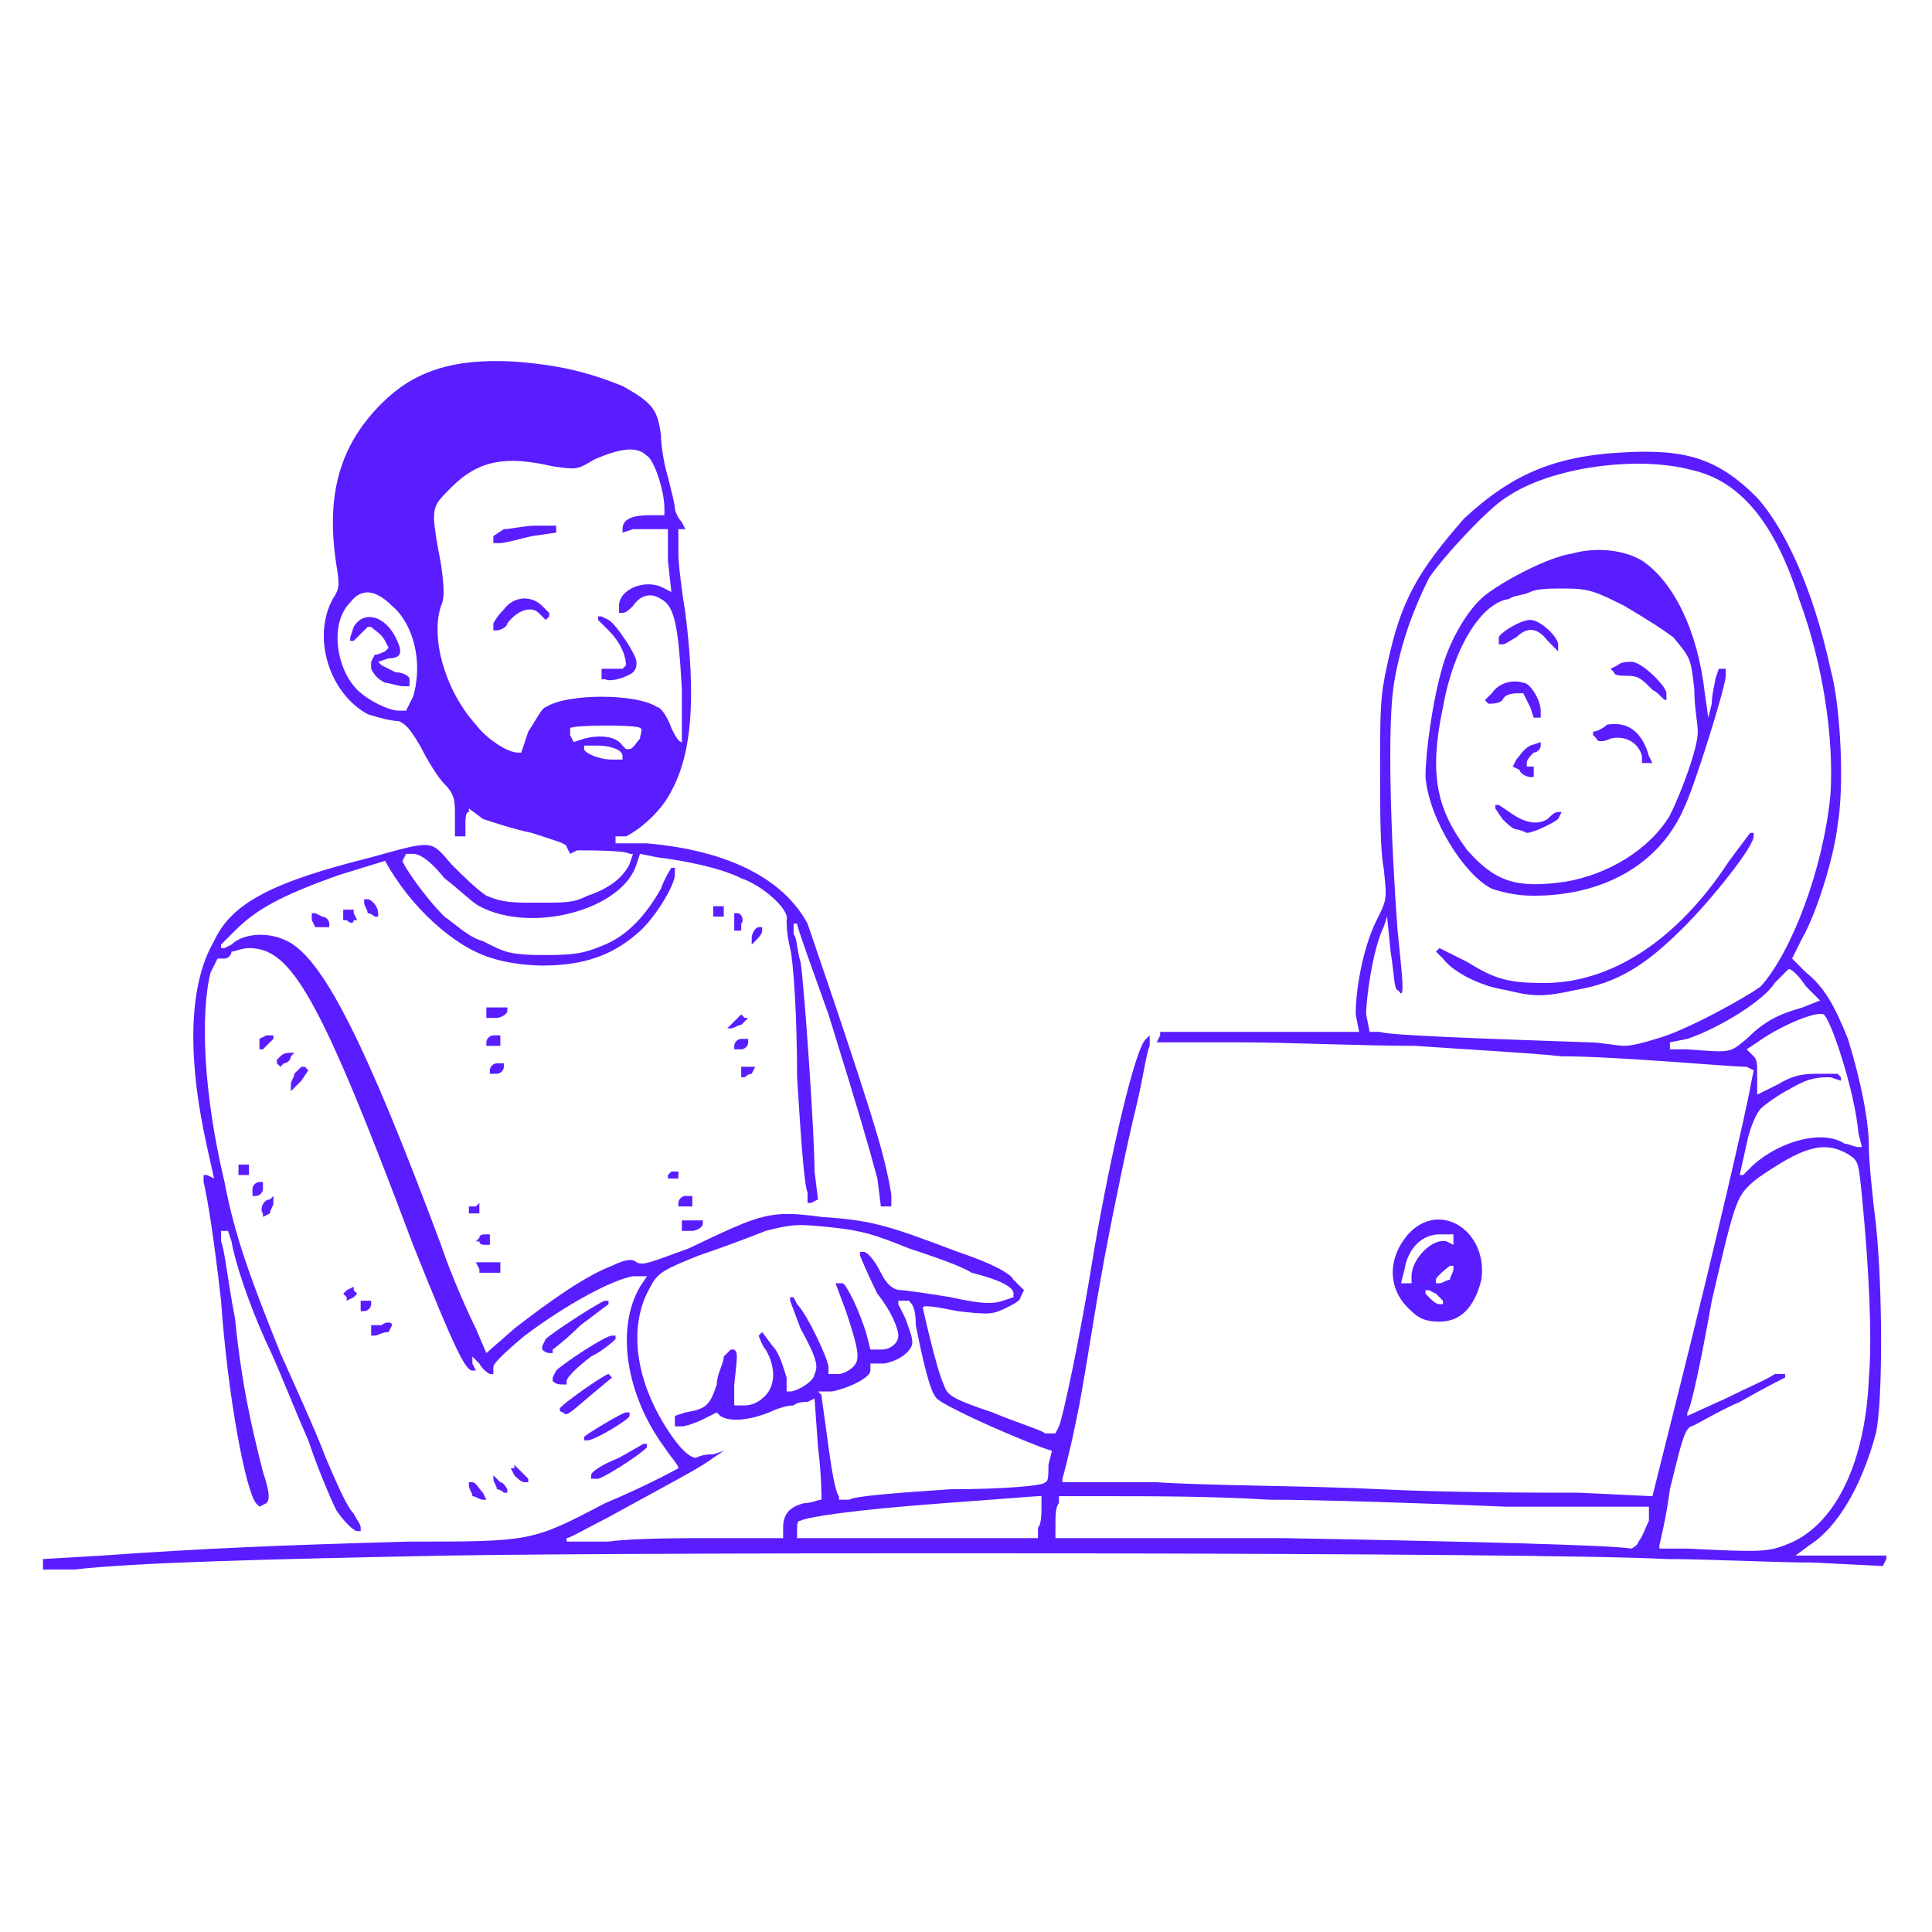<svg width="899" height="899" viewBox="0 0 899 899" fill="none" xmlns="http://www.w3.org/2000/svg">
<path d="M20 728.709V725.46L47.617 723.835C93.104 720.586 130.468 718.961 190.576 717.337C247.435 717.337 247.435 717.337 281.55 699.467C301.045 691.344 315.666 683.222 315.666 683.222C315.666 681.597 312.416 678.348 309.167 673.474C291.298 649.106 286.424 618.24 297.796 598.746L301.045 593.872H294.547C284.799 595.497 263.68 606.868 244.186 621.489C234.439 629.612 229.565 634.486 229.565 636.11V639.359H227.941C227.941 639.359 224.692 637.735 223.067 634.486L219.818 631.236V634.486L221.442 637.735H219.818C216.569 637.735 211.695 627.987 192.201 579.251C148.338 462.285 135.342 441.166 115.848 441.166C112.599 441.166 109.349 442.79 107.725 442.79C107.725 444.415 106.1 446.039 104.476 446.039H101.227L97.978 452.537C93.104 472.032 94.729 509.396 104.476 550.01C109.349 576.002 117.472 597.121 130.468 629.612C136.967 644.233 146.714 665.352 151.587 678.348C156.461 689.72 161.335 701.091 164.584 704.341C166.208 707.59 167.833 709.214 167.833 710.839V712.463H166.208C164.584 712.463 159.71 707.59 156.461 702.716C154.836 699.467 148.338 684.846 143.465 670.225C136.967 655.604 128.844 634.486 123.97 624.738C115.848 606.868 109.349 587.374 107.725 577.627L106.1 572.753H104.476H102.851V577.627C104.476 580.876 106.1 597.121 109.349 613.367C112.599 645.857 117.472 665.352 122.346 684.846C125.595 694.593 125.595 697.842 123.97 699.467L120.721 701.091L119.097 699.467C114.223 692.969 106.1 650.731 102.851 605.244C99.602 576.002 96.353 556.508 94.729 550.01V546.761H96.353L99.602 548.385L96.353 533.764C86.606 489.902 88.231 457.411 99.602 437.917C107.725 420.047 127.219 410.3 172.706 398.928C201.948 390.805 200.324 390.805 210.071 402.177C214.944 407.05 221.442 413.549 226.316 416.798C234.439 420.047 237.688 420.047 250.684 420.047C263.68 420.047 266.929 420.047 273.428 416.798C283.175 413.549 289.673 408.675 292.922 402.177L294.547 397.303H292.922C291.298 395.679 273.428 395.679 268.554 395.679L265.305 397.303L263.68 394.054C263.68 392.43 257.182 390.805 247.435 387.556C239.312 385.931 229.565 382.682 224.692 381.058L218.193 376.184V377.809C216.569 377.809 216.569 381.058 216.569 384.307V389.181H214.944H211.695V379.433C211.695 372.935 211.695 369.686 206.822 364.813C203.573 361.563 198.699 353.441 195.45 346.943C190.576 338.82 188.952 337.195 185.703 335.571C182.454 335.571 175.955 333.946 171.082 332.322C153.212 322.575 145.089 296.582 154.836 278.712C158.086 273.839 158.086 272.214 156.461 262.467C151.587 229.976 158.086 207.233 177.58 187.738C192.201 173.117 210.071 166.619 239.312 168.244C260.431 169.868 273.428 173.117 289.673 179.615C304.294 187.738 305.918 190.987 307.543 202.359C307.543 207.233 309.167 216.98 310.792 221.853C312.416 228.352 314.041 234.85 314.041 236.474C314.041 238.099 315.666 241.348 317.29 242.972L318.915 246.221H317.29H315.666V257.593C315.666 262.467 317.29 275.463 318.915 285.21C323.788 324.199 322.164 350.192 312.416 368.062C307.543 377.809 297.796 385.931 291.298 389.181H286.424V390.805V392.43H301.045C338.409 395.679 364.402 408.675 375.773 429.794C379.022 439.541 406.64 519.143 411.513 540.262C413.138 546.761 414.762 554.883 414.762 556.508V561.381H413.138H409.889L408.264 548.385C403.391 530.515 400.141 519.143 385.521 472.032C377.398 449.288 370.9 431.419 370.9 429.794H369.275V434.668C370.9 436.292 370.9 442.79 372.524 447.664C374.149 457.411 379.022 527.266 379.022 545.136L380.647 558.132L377.398 559.757H375.773V554.883C374.149 551.634 372.524 527.266 370.9 501.274C370.9 473.656 369.275 447.664 367.651 441.166C366.026 434.668 366.026 429.794 366.026 428.169C367.651 423.296 354.654 411.924 344.907 408.675C335.16 403.801 318.915 400.552 305.918 398.928L297.796 397.303L296.171 402.177C289.673 423.296 247.435 434.668 223.067 421.671C219.818 420.047 213.32 413.549 206.822 408.675C200.324 400.552 195.45 397.303 192.201 397.303H188.952L187.327 400.552C187.327 402.177 197.074 416.798 206.822 426.545C211.695 429.794 218.193 436.292 224.692 437.917C234.439 442.79 236.063 444.415 253.933 444.415C270.179 444.415 273.428 442.79 281.55 439.541C292.922 434.668 301.045 424.92 307.543 413.549C309.167 408.675 312.416 403.801 312.416 403.801H314.041V407.05C314.041 411.924 304.294 428.169 296.171 434.668C284.799 444.415 271.803 449.288 252.309 449.288C244.186 449.288 234.439 447.664 229.565 446.039C211.695 441.166 190.576 421.671 179.205 400.552L158.086 407.05C130.468 416.798 119.097 423.296 109.349 433.043L102.851 439.541V441.166H104.476L107.725 439.541C112.599 434.668 123.97 433.043 133.718 437.917C149.963 446.039 169.457 483.404 205.197 579.251C210.071 593.872 218.193 611.742 221.442 618.24L226.316 629.612L239.312 618.24C253.933 606.868 271.803 593.872 284.799 588.999C291.298 585.749 294.547 585.749 296.171 587.374C299.42 588.999 302.669 587.374 320.539 580.876C354.654 564.63 357.903 563.006 382.272 566.255C405.015 567.88 411.513 569.504 445.628 582.5C460.249 587.374 469.996 592.248 471.621 595.497L476.495 600.37L474.87 603.619C474.87 605.244 471.621 606.868 468.372 608.493C461.874 611.742 460.249 611.742 445.628 610.117C437.506 608.493 429.383 606.868 429.383 608.493C429.383 608.493 435.881 637.735 439.13 644.233C440.755 649.106 442.379 650.731 461.874 657.229C473.246 662.103 484.617 665.352 486.242 666.976H491.115L492.74 663.727C494.365 660.478 502.487 623.114 508.985 582.5C517.108 535.389 528.48 486.653 533.353 483.404L534.978 481.779V486.653C533.353 489.902 531.729 502.898 528.48 515.894C525.231 528.891 518.733 559.757 513.859 585.749C508.985 611.742 504.112 645.857 500.863 660.478C497.614 676.723 494.365 688.095 494.365 688.095V689.72H538.227C562.595 691.344 609.707 691.344 642.197 692.969C674.688 694.593 716.926 694.593 734.796 694.593L768.911 696.218L781.907 644.233C798.153 579.251 812.774 515.894 814.398 506.147L816.023 498.024L812.774 496.4C804.651 496.4 752.666 491.526 726.673 491.526C712.052 489.902 681.186 488.277 658.443 486.653C634.075 486.653 598.335 485.028 577.216 485.028H538.227L539.852 481.779V480.155H585.339H632.45L630.826 472.032C630.826 460.66 634.075 441.166 640.573 428.169C645.446 418.422 645.446 418.422 643.822 403.801C642.197 395.679 642.197 376.184 642.197 358.314C642.197 330.697 642.197 324.199 645.446 309.578C651.945 278.712 660.067 265.716 681.186 241.348C702.305 221.853 721.8 212.106 755.915 210.482C785.156 208.857 799.777 213.731 817.647 231.601C830.643 246.221 843.64 273.839 851.762 311.203C856.636 329.073 858.261 366.437 855.012 384.307C853.387 398.928 845.264 424.92 838.766 436.292L833.893 446.039L840.391 452.537C848.513 459.036 853.387 467.158 859.885 483.404C866.383 504.523 869.632 522.393 869.632 533.764C869.632 540.262 871.257 556.508 872.881 569.504C876.13 600.37 876.13 652.355 872.881 666.976C866.383 691.344 855.012 710.839 842.015 718.961L835.517 723.835H856.636H877.755V725.46L876.13 728.709L843.64 727.084C825.77 727.084 794.904 725.46 775.409 725.46C716.926 722.21 302.669 722.21 208.446 723.835C125.595 725.46 62.238 727.084 34.621 730.333H20V728.709ZM830.643 718.961C853.387 710.839 868.008 681.597 869.632 640.984C871.257 623.114 869.632 588.999 866.383 556.508C864.759 540.262 864.759 540.262 859.885 537.013C848.513 530.515 838.766 533.764 817.647 548.385C807.9 556.508 807.9 556.508 796.528 605.244C791.655 632.861 786.781 655.604 785.156 657.229V658.854L803.026 650.731C812.774 645.857 824.145 640.984 825.77 639.359H830.643V640.984C830.643 640.984 820.896 645.857 809.525 652.355C798.153 657.229 788.406 663.727 786.781 663.727C783.532 665.352 781.907 673.474 777.034 692.969C775.409 705.965 772.16 718.961 772.16 718.961V720.586H785.156C817.647 722.21 822.521 722.21 830.643 718.961ZM762.413 717.337C764.038 715.712 765.662 710.839 767.287 707.59V701.091H700.681C663.316 699.467 612.956 697.842 590.212 697.842C565.844 696.218 533.353 696.218 518.733 696.218H492.74V699.467C491.115 701.091 491.115 705.965 491.115 709.214V715.712H596.71C686.06 717.337 749.417 718.961 759.164 720.586C759.164 720.586 762.413 718.961 762.413 717.337ZM333.535 715.712H364.402V710.839C364.402 704.341 367.651 701.091 374.149 699.467C377.398 699.467 380.647 697.842 382.272 697.842C382.272 696.218 382.272 686.471 380.647 673.474L379.022 650.731L375.773 652.355C374.149 652.355 370.9 652.355 369.275 653.98C366.026 653.98 361.153 655.604 357.903 657.229C349.781 660.478 340.034 662.103 335.16 658.854L333.535 657.229L327.037 660.478C323.788 662.103 318.915 663.727 317.29 663.727H314.041V660.478V658.854L318.915 657.229C328.662 655.604 330.286 653.98 333.535 644.233C333.535 639.359 336.785 634.486 336.785 631.236L340.034 627.987H341.658C343.283 629.612 343.283 629.612 341.658 644.233V653.98H346.532C349.781 653.98 353.03 652.355 354.654 650.731C361.153 645.857 361.153 636.11 356.279 627.987C354.654 626.363 353.03 621.489 353.03 621.489L354.654 619.865L359.528 626.363C362.777 629.612 364.402 636.11 366.026 640.984V647.482H367.651C370.9 647.482 379.022 642.608 379.022 639.359C380.647 636.11 380.647 632.861 372.524 618.24L367.651 605.244V603.619H369.275L370.9 606.868C375.773 611.742 385.521 632.861 385.521 636.11V639.359H390.394C392.019 639.359 395.268 637.735 396.892 636.11C400.141 632.861 400.141 629.612 393.643 610.117L388.77 597.121H392.019C393.643 597.121 400.141 610.117 403.391 621.489L405.015 627.987H409.889C414.762 627.987 418.011 624.738 418.011 621.489C418.011 618.24 414.762 610.117 408.264 601.995C403.391 592.248 400.141 584.125 400.141 584.125V582.5H401.766C403.391 582.5 406.64 585.749 409.889 592.248C413.138 598.746 416.387 600.37 419.636 600.37C421.26 600.37 432.632 601.995 442.379 603.619C457 606.868 461.874 606.868 466.747 605.244L471.621 603.619V601.995C471.621 598.746 465.123 595.497 452.127 592.248C447.253 588.999 432.632 584.125 422.885 580.876C406.64 574.378 401.766 572.753 387.145 571.129C370.9 569.504 369.275 569.504 356.279 572.753C348.156 576.002 335.16 580.876 325.413 584.125C309.167 590.623 305.918 592.248 302.669 598.746C291.298 618.24 296.171 645.857 314.041 670.225C318.915 676.723 322.164 678.348 323.788 678.348C327.037 676.723 330.286 676.723 331.911 676.723L336.785 675.099L331.911 678.348C325.413 683.222 315.666 688.095 283.175 705.965C273.428 710.839 265.305 715.712 263.68 715.712V717.337H283.175C294.547 715.712 317.29 715.712 333.535 715.712ZM482.993 710.839C484.617 709.214 484.617 704.341 484.617 701.091V696.218H482.993C481.368 696.218 461.874 697.842 439.13 699.467C395.268 702.716 375.773 705.965 372.524 707.59C370.9 707.59 370.9 709.214 370.9 712.463V715.712H426.134H482.993V710.839ZM442.379 692.969C466.747 692.969 486.242 691.344 486.242 689.72C487.866 689.72 487.866 686.471 487.866 681.597L489.491 675.099L484.617 673.474C463.498 665.352 439.13 653.98 435.881 650.731C432.632 647.482 429.383 632.861 426.134 616.616C426.134 608.493 424.509 606.868 422.885 605.244C421.26 605.244 419.636 605.244 418.011 605.244V606.868L421.26 613.367C422.885 618.24 424.509 621.489 424.509 624.738C424.509 627.987 419.636 632.861 411.513 634.486H405.015V637.735C405.015 640.984 395.268 645.857 387.145 647.482H380.647L382.272 649.106C382.272 650.731 383.896 660.478 385.521 673.474C387.145 684.846 388.77 694.593 390.394 696.218V697.842H395.268C396.892 696.218 418.011 694.593 442.379 692.969ZM816.023 541.887C829.019 530.515 848.513 525.642 858.261 532.14C859.885 532.14 863.134 533.764 864.759 533.764H866.383L864.759 527.266C863.134 507.772 851.762 473.656 848.513 472.032C845.264 470.407 829.019 476.906 817.647 485.028L812.774 488.277L816.023 491.526C817.647 493.151 817.647 494.775 817.647 501.274V509.396L827.394 504.523C835.517 499.649 840.391 499.649 846.889 499.649H855.012L856.636 501.274V502.898L851.762 501.274C846.889 501.274 842.015 501.274 833.893 506.147C827.394 509.396 820.896 514.27 819.272 515.894C817.647 517.519 814.398 524.017 812.774 532.14L809.525 546.761H811.149C811.149 546.761 812.774 545.136 816.023 541.887ZM812.774 483.404C820.896 475.281 827.394 472.032 838.766 468.783L846.889 465.534L840.391 459.036C837.142 454.162 833.893 450.913 832.268 450.913C832.268 450.913 829.019 454.162 825.77 457.411C820.896 465.534 799.777 478.53 785.156 483.404L777.034 485.028V486.653V488.277H785.156C806.275 489.902 804.651 489.902 812.774 483.404ZM770.536 483.404C783.532 480.155 812.774 463.909 819.272 459.036C833.893 442.79 848.513 403.801 851.762 369.686C853.387 343.694 848.513 309.578 837.142 278.712C825.77 242.972 809.525 223.478 786.781 218.604C762.413 212.106 721.8 216.98 700.681 231.601C692.558 236.474 671.439 259.218 664.941 268.965C658.443 281.961 651.945 298.207 648.695 317.701C645.446 337.195 647.071 389.181 650.32 433.043C651.945 449.288 653.569 462.285 651.945 462.285L650.32 460.66C648.695 460.66 648.695 452.537 647.071 442.79L645.446 426.545L643.822 431.419C638.948 441.166 635.699 463.909 635.699 472.032L637.324 480.155H642.197C645.446 481.779 692.558 483.404 739.669 485.028C744.543 485.028 752.666 486.653 755.915 486.653C759.164 486.653 765.662 485.028 770.536 483.404ZM289.673 351.816C289.673 348.567 283.175 346.943 278.301 346.943H271.803V348.567C271.803 350.192 278.301 353.441 284.799 353.441H289.673V351.816ZM245.811 340.445C249.06 335.571 252.309 329.073 253.933 329.073C263.68 322.575 296.171 322.575 305.918 329.073C307.543 329.073 310.792 333.946 312.416 338.82C314.041 342.069 315.666 345.318 317.29 345.318V320.95C315.666 291.708 314.041 281.961 307.543 278.712C302.669 275.463 297.796 277.088 294.547 281.961C292.922 283.586 291.298 285.21 289.673 285.21H288.048V281.961C288.048 273.839 301.045 268.965 309.167 273.839L312.416 275.463L310.792 260.842V246.221H304.294C301.045 246.221 296.171 246.221 294.547 246.221L289.673 247.846V246.221C289.673 241.348 294.547 239.723 302.669 239.723H309.167V236.474C309.167 228.352 304.294 213.731 301.045 212.106C296.171 207.233 288.048 208.857 276.677 213.731C268.554 218.604 268.554 218.604 257.182 216.98C236.063 212.106 223.067 213.731 210.071 226.727C203.573 233.225 201.948 234.85 201.948 241.348C201.948 244.597 203.573 254.344 205.197 262.467C206.822 273.839 206.822 278.712 205.197 281.961C200.324 296.582 206.822 320.95 221.442 337.195C226.316 343.694 236.063 350.192 240.937 350.192H242.561L245.811 340.445ZM297.796 343.694C297.796 342.069 299.42 338.82 297.796 338.82C297.796 337.195 266.929 337.195 265.305 338.82C265.305 340.445 265.305 342.069 265.305 342.069L266.929 345.318L271.803 343.694C278.301 342.069 286.424 342.069 289.673 346.943L291.298 348.567H292.922C294.547 348.567 296.171 345.318 297.796 343.694ZM192.201 324.199C197.074 307.954 192.201 290.084 182.454 281.961C174.331 273.839 167.833 273.839 162.959 280.337C153.212 290.084 156.461 311.203 166.208 320.95C171.082 325.824 180.829 330.697 185.703 330.697H188.952L192.201 324.199ZM219.818 696.218C219.818 694.593 218.193 692.969 218.193 691.344V689.72H219.818C221.442 689.72 223.067 692.969 224.692 694.593L226.316 697.842H224.692C223.067 697.842 221.442 696.218 219.818 696.218ZM231.19 692.969C231.19 691.344 229.565 689.72 229.565 688.095V686.471L232.814 689.72C234.439 689.72 236.063 692.969 236.063 692.969V694.593H234.439C234.439 694.593 232.814 692.969 231.19 692.969ZM239.312 686.471L237.688 683.222H239.312V681.597L242.561 684.846C244.186 686.471 245.811 688.095 245.811 688.095V689.72H244.186C242.561 689.72 240.937 688.095 239.312 686.471ZM275.052 686.471C275.052 684.846 279.926 681.597 288.048 678.348L299.42 671.85H301.045V673.474C296.171 678.348 279.926 688.095 278.301 688.095H275.052V686.471ZM271.803 668.601C273.428 666.976 289.673 657.229 291.298 657.229H292.922V658.854C292.922 660.478 276.677 670.225 273.428 670.225H271.803V668.601ZM262.056 657.229C260.431 657.229 260.431 655.604 260.431 655.604C260.431 653.98 281.55 639.359 283.175 639.359L284.799 640.984L275.052 649.106C263.68 658.854 263.68 658.854 262.056 657.229ZM257.182 642.608V640.984L258.807 637.735C262.056 634.486 281.55 621.489 284.799 621.489H286.424V623.114C286.424 623.114 281.55 627.987 275.052 631.236C268.554 636.11 263.68 640.984 263.68 642.608V644.233H262.056C260.431 644.233 258.807 644.233 257.182 642.608ZM252.309 627.987V626.363L253.933 623.114C257.182 619.865 279.926 605.244 281.55 605.244H283.175V606.868C283.175 606.868 276.677 611.742 270.179 616.616C263.68 623.114 257.182 627.987 257.182 627.987V629.612H255.558C255.558 629.612 253.933 629.612 252.309 627.987ZM172.706 619.865V616.616H177.58C179.205 614.991 182.454 614.991 182.454 616.616L180.829 619.865C177.58 619.865 175.955 621.489 174.331 621.489H172.706V619.865ZM656.818 610.117C645.446 600.37 645.446 585.749 655.194 574.378C669.814 558.132 692.558 572.753 689.309 595.497C686.06 608.493 679.562 614.991 669.814 614.991C663.316 614.991 660.067 613.367 656.818 610.117ZM671.439 605.244C671.439 605.244 669.814 603.619 668.19 601.995L664.941 600.37H663.316V601.995L664.941 603.619C666.565 605.244 668.19 606.868 669.814 606.868H671.439V605.244ZM656.818 593.872C656.818 585.749 666.565 576.002 673.063 577.627L676.313 579.251V576.002V574.378H669.814C661.692 574.378 655.194 580.876 653.569 590.623L651.945 597.121H655.194H656.818V593.872ZM674.688 595.497C674.688 593.872 676.313 592.248 676.313 590.623V588.999H674.688C674.688 588.999 668.19 593.872 668.19 595.497V597.121H669.814C671.439 597.121 673.063 595.497 674.688 595.497ZM167.833 608.493V605.244H171.082H172.706V606.868C172.706 608.493 171.082 610.117 169.457 610.117H167.833V608.493ZM161.335 603.619L159.71 601.995L161.335 600.37L164.584 598.746V600.37L166.208 601.995L164.584 603.619L161.335 605.244V603.619ZM223.067 590.623L221.442 587.374H227.941H232.814V590.623V592.248H227.941H223.067V590.623ZM223.067 577.627H221.442L223.067 576.002C223.067 574.378 224.692 574.378 226.316 574.378H227.941V577.627V579.251H226.316C224.692 579.251 223.067 579.251 223.067 577.627ZM317.29 571.129V567.88H322.164H327.037V569.504C327.037 571.129 323.788 572.753 322.164 572.753H317.29V571.129ZM122.346 564.63C120.721 563.006 122.346 558.132 125.595 558.132L127.219 556.508V559.757C127.219 561.381 125.595 563.006 125.595 564.63L122.346 566.255V564.63ZM218.193 563.006V561.381H221.442L223.067 559.757V563.006V564.63H221.442H218.193V563.006ZM315.666 559.757C315.666 558.132 317.29 556.508 318.915 556.508H322.164V558.132V561.381H318.915H315.666V559.757ZM117.472 553.259C117.472 551.634 119.097 550.01 120.721 550.01H122.346V553.259C122.346 554.883 120.721 556.508 119.097 556.508H117.472V553.259ZM310.792 546.761L312.416 545.136H314.041H315.666V546.761V548.385H312.416H310.792V546.761ZM110.974 545.136V541.887H114.223H115.848V545.136V546.761H114.223H110.974V545.136ZM135.342 504.523C135.342 502.898 136.967 501.274 136.967 499.649L140.216 496.4H141.84L143.465 498.024L140.216 502.898L135.342 507.772V504.523ZM344.907 499.649V496.4H348.156H351.405L349.781 499.649C348.156 499.649 346.532 501.274 346.532 501.274H344.907V499.649ZM227.941 498.024C227.941 496.4 229.565 494.775 231.19 494.775H234.439V496.4C234.439 498.024 232.814 499.649 231.19 499.649H227.941V498.024ZM128.844 494.775V493.151L130.468 491.526C132.093 489.902 133.718 489.902 135.342 489.902H136.967L135.342 491.526C135.342 493.151 133.718 494.775 132.093 494.775L130.468 496.4L128.844 494.775ZM120.721 485.028V483.404L123.97 481.779C123.97 481.779 125.595 481.779 127.219 481.779V483.404L125.595 485.028C123.97 486.653 122.346 488.277 122.346 488.277H120.721V485.028ZM341.658 486.653C341.658 485.028 343.283 483.404 344.907 483.404H348.156V485.028C348.156 486.653 346.532 488.277 344.907 488.277H341.658V486.653ZM226.316 485.028C226.316 483.404 227.941 481.779 229.565 481.779H232.814V483.404V486.653H229.565H226.316V485.028ZM341.658 475.281L344.907 472.032L346.532 473.656H348.156L344.907 476.906C343.283 476.906 341.658 478.53 340.034 478.53H338.409L341.658 475.281ZM226.316 472.032V468.783H231.19H236.063V470.407C236.063 472.032 232.814 473.656 231.19 473.656H226.316V472.032ZM349.781 436.292C349.781 434.668 351.405 431.419 353.03 431.419H354.654V433.043C354.654 434.668 353.03 436.292 351.405 437.917L349.781 439.541V436.292ZM341.658 429.794V424.92H343.283C344.907 424.92 346.532 428.169 344.907 429.794V433.043H343.283H341.658V429.794ZM145.089 428.169C145.089 428.169 145.089 426.545 145.089 424.92H146.714L149.963 426.545C151.587 426.545 153.212 428.169 153.212 429.794V431.419H149.963H146.714L145.089 428.169ZM161.335 428.169H159.71V424.92V423.296H161.335H164.584V424.92L166.208 428.169H164.584C164.584 429.794 162.959 429.794 161.335 428.169ZM171.082 424.92C171.082 423.296 169.457 421.671 169.457 420.047V418.422H171.082C172.706 418.422 175.955 421.671 175.955 424.92V426.545H174.331C174.331 426.545 172.706 424.92 171.082 424.92ZM331.911 424.92V421.671H335.16H336.785V424.92V426.545H335.16H331.911V424.92ZM700.681 460.66C689.309 459.036 676.313 452.537 671.439 446.039L668.19 442.79L669.814 441.166C669.814 441.166 676.313 444.415 682.811 447.664C695.807 455.787 702.305 457.411 718.55 457.411C749.417 457.411 780.283 437.917 804.651 400.552C809.525 394.054 814.398 387.556 814.398 387.556H816.023V389.181C816.023 394.054 796.528 418.422 783.532 431.419C765.662 449.288 752.666 457.411 733.171 460.66C718.55 463.909 713.677 463.909 700.681 460.66ZM694.182 413.549C681.186 407.05 664.941 381.058 663.316 361.563C663.316 350.192 666.565 325.824 671.439 309.578C674.688 298.207 682.811 283.586 690.933 277.088C699.056 270.589 720.175 259.218 731.547 257.593C742.919 254.344 755.915 255.969 764.038 260.842C778.658 270.589 790.03 293.333 793.279 322.575L794.904 333.946L796.528 327.448C796.528 322.575 798.153 317.701 798.153 316.076L799.777 311.203H801.402H803.026V314.452C803.026 319.326 788.406 366.437 783.532 376.184C772.16 402.177 746.168 416.798 713.677 416.798C705.554 416.798 699.056 415.173 694.182 413.549ZM728.298 410.3C747.792 407.05 767.287 395.679 777.034 379.433C781.907 369.686 790.03 348.567 790.03 340.445C790.03 337.195 788.406 329.073 788.406 320.95C786.781 306.329 786.781 306.329 778.658 296.582C772.16 291.708 764.038 286.835 755.915 281.961C742.919 275.463 739.669 273.839 728.298 273.839C721.8 273.839 715.301 273.839 712.052 275.463C708.803 277.088 703.93 277.088 702.305 278.712C689.309 280.337 676.313 301.456 671.439 329.073C664.941 359.939 668.19 376.184 682.811 395.679C695.807 410.3 705.554 413.549 728.298 410.3ZM281.55 316.076H279.926V312.827V311.203H284.799H289.673L291.298 309.578C291.298 306.329 289.673 299.831 283.175 293.333L278.301 288.459V286.835H279.926L283.175 288.459C286.424 290.084 296.171 304.705 296.171 307.954C296.171 309.578 296.171 311.203 294.547 312.827C292.922 314.452 284.799 317.701 281.55 316.076ZM229.565 290.084C229.565 290.084 231.19 286.835 234.439 283.586C239.312 277.088 247.435 277.088 252.309 281.961L255.558 285.21V286.835L253.933 288.459L250.684 285.21C247.435 281.961 240.937 283.586 236.063 290.084C236.063 291.708 232.814 293.333 231.19 293.333H229.565V290.084ZM229.565 251.095V249.47L234.439 246.221C237.688 246.221 244.186 244.597 249.06 244.597H258.807V246.221V247.846L247.435 249.47C240.937 251.095 234.439 252.72 232.814 252.72H229.565V251.095ZM179.205 317.701C175.955 316.076 174.331 314.452 172.706 311.203V307.954L174.331 304.705C175.955 304.705 179.205 303.08 179.205 303.08L180.829 301.456L179.205 298.207C177.58 294.957 174.331 293.333 172.706 291.708H171.082L167.833 294.957L164.584 298.207H162.959V296.582L164.584 291.708C169.457 283.586 179.205 286.835 184.078 296.582C187.327 303.08 187.327 306.329 180.829 306.329L175.955 307.954L177.58 309.578C177.58 309.578 180.829 311.203 184.078 312.827C187.327 312.827 190.576 314.452 190.576 316.076V319.326H187.327C185.703 319.326 180.829 317.701 179.205 317.701ZM705.554 385.931C703.93 385.931 700.681 382.682 699.056 381.058L695.807 376.184V374.56H697.432L702.305 377.809C708.803 382.682 715.301 384.307 720.175 381.058C721.8 379.433 723.424 377.809 725.049 377.809H726.673L725.049 381.058C723.424 382.682 713.677 387.556 710.428 387.556C710.428 387.556 707.179 385.931 705.554 385.931ZM707.179 358.314L703.93 356.69L705.554 353.441C707.179 351.816 708.803 348.567 712.052 346.943L716.926 345.318V346.943C716.926 348.567 715.301 350.192 713.677 350.192C712.052 351.816 710.428 353.441 710.428 355.065V356.69H712.052H713.677V359.939V361.563H712.052C710.428 361.563 707.179 359.939 707.179 358.314ZM764.038 351.816C762.413 345.318 755.915 342.069 749.417 343.694C746.168 345.318 742.919 345.318 742.919 343.694L741.294 342.069V340.445C742.919 340.445 746.168 338.82 747.792 337.195C757.539 335.571 764.038 340.445 767.287 351.816L768.911 355.065H767.287H764.038V351.816ZM712.052 329.073C710.428 325.824 708.803 322.575 708.803 322.575C703.93 322.575 700.681 322.575 699.056 325.824C697.432 327.448 694.182 327.448 692.558 327.448L690.933 325.824L694.182 322.575C697.432 317.701 703.93 316.076 708.803 317.701C712.052 317.701 716.926 325.824 716.926 330.697V333.946H715.301H713.677L712.052 329.073ZM768.911 320.95C764.038 316.076 762.413 314.452 757.539 314.452C754.29 314.452 751.041 314.452 751.041 312.827L749.417 311.203L752.666 309.578C754.29 307.954 757.539 307.954 759.164 307.954C764.038 307.954 775.409 319.326 775.409 322.575V325.824C773.785 325.824 772.16 322.575 768.911 320.95ZM720.175 298.207C715.301 291.708 710.428 291.708 705.554 296.582C702.305 298.207 700.681 299.831 699.056 299.831H697.432V296.582C697.432 294.957 707.179 288.459 712.052 288.459C716.926 288.459 725.049 296.582 725.049 299.831V303.08L720.175 298.207Z" fill="#591DFF"/>
</svg>
